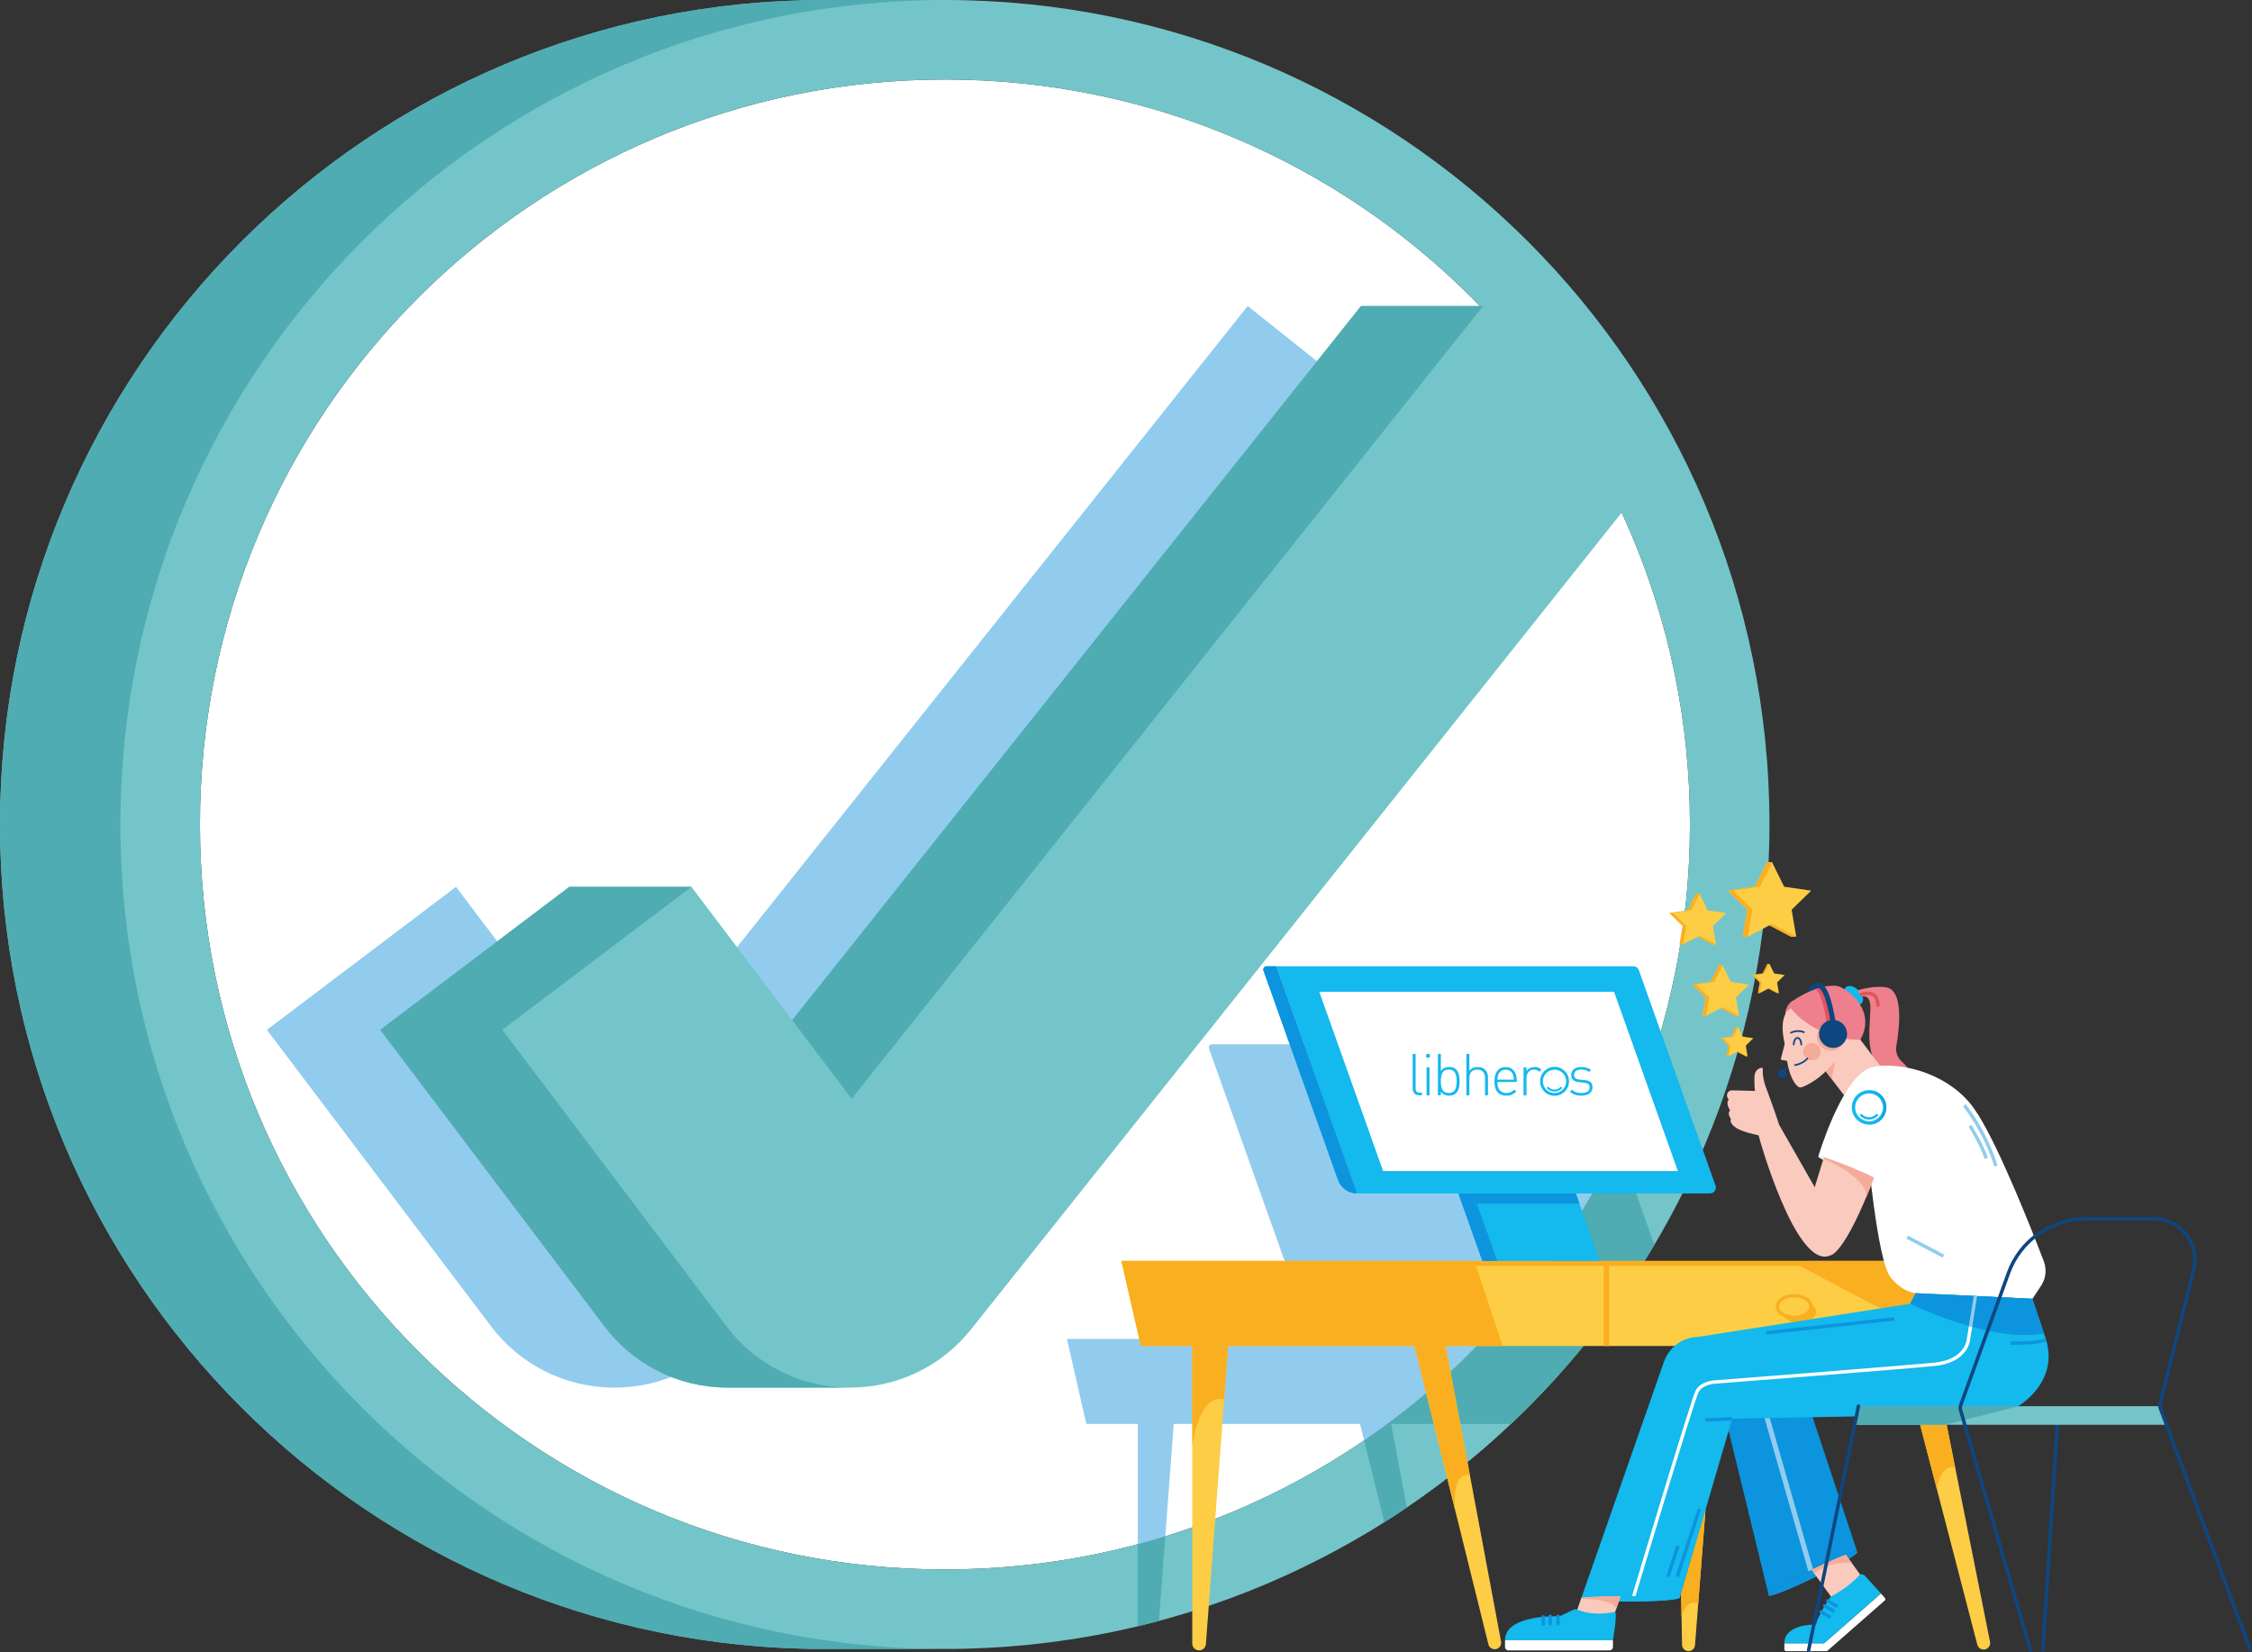 <?xml version="1.0" encoding="UTF-8"?>
<svg xmlns="http://www.w3.org/2000/svg" viewBox="0 0 1025.11 752.1">
  <rect x="0" y="0" width="1025.11" height="752.1" fill="#333333" stroke="none"/>
  <defs>
    <style>
      .cls-1 {
        fill: #fff;
      }

      .cls-2 {
        mix-blend-mode: multiply;
        opacity: .7;
      }

      .cls-3 {
        fill: #91ccee;
      }

      .cls-4 {
        fill: #74c5c9;
      }

      .cls-5 {
        fill: #e15360;
      }

      .cls-6 {
        isolation: isolate;
      }

      .cls-7 {
        fill: #f5ab98;
      }

      .cls-8 {
        fill: #0e4680;
      }

      .cls-9 {
        fill: #fccd45;
      }

      .cls-10 {
        fill: #62b6e7;
      }

      .cls-11 {
        fill: #0c94de;
      }

      .cls-12 {
        fill: #14b9ed;
      }

      .cls-13 {
        fill: #faaf20;
      }

      .cls-14 {
        fill: #4facb2;
      }

      .cls-15 {
        fill: #679fd5;
      }

      .cls-16 {
        fill: #ed808c;
      }

      .cls-17 {
        fill: #f9cabd;
      }
    </style>
  </defs>
  <g class="cls-6">
    <g id="Calque_1" data-name="Calque 1">
      <g>
        <path class="cls-1" d="M430.14,36.2h-.02c-187.28,.01-339.1,151.84-339.1,339.12s151.83,339.12,339.12,339.12,339.12-151.83,339.12-339.12S617.43,36.2,430.14,36.2Z"/>
        <path class="cls-3" d="M736.67,520.55l-15.45-43.4c-.38-1.07-1.39-1.78-2.52-1.78h-166.98c-1.01,0-1.72,1-1.38,1.95l33.92,95.29c1.31,3.69,4.8,6.15,8.71,6.15h46.08l10.95,30.75h-164.33l8.84,38.7h23.42v54.74c4.21-1.12,8.38-2.32,12.52-3.6l3.82-51.14h84.82l1.86,7.49c28.12-19.17,53.21-42.47,74.4-69.01l-1.77-4.98-1.05-2.96h8.97c13.58-18.09,25.4-37.58,35.19-58.22Z"/>
        <g>
          <path class="cls-4" d="M430.14,0h-54.82C168.04,0,0,168.04,0,375.32s168.04,375.32,375.32,375.32h54.82c207.28,0,375.32-168.04,375.32-375.32S637.42,0,430.14,0Zm0,714.44c-187.29,0-339.12-151.83-339.12-339.12S242.84,36.21,430.12,36.2h.02c187.29,0,339.12,151.83,339.12,339.12s-151.83,339.12-339.12,339.12Z"/>
          <path class="cls-14" d="M54.82,375.32C54.82,168.04,222.84,.01,430.11,0h-54.8C168.04,0,0,168.04,0,375.32s168.04,375.32,375.32,375.32h54.82c-207.28,0-375.32-168.04-375.32-375.32Z"/>
          <path class="cls-3" d="M279.77,631.67c-.31,0-.61,0-.92,0-21.95-.28-42.14-10.48-55.38-27.99l-101.98-134.88,86.08-65.09,72.94,96.46L567.95,139.31l84.41,67.24-317.45,398.53c-13.49,16.93-33.55,26.59-55.15,26.59Z"/>
          <path class="cls-4" d="M675.11,139.31h-55.58L360.6,464.38l-45.87-60.67h-55.58l-86.08,65.09,101.98,134.87c13.24,17.51,33.43,27.71,55.38,27.99,.31,0,.61,0,.92,0h55.58c21.6,0,41.66-9.66,55.15-26.59L759.53,206.55l-84.41-67.24Z"/>
          <g>
            <path class="cls-14" d="M386.01,631.66c-21.95-.28-42.14-10.48-55.38-27.99l-101.98-134.87,86.08-65.09h-55.58l-86.08,65.09,101.98,134.87c13.24,17.51,33.43,27.71,55.38,27.99,.31,0,.61,0,.92,0h55.58c-.3,0-.61,0-.92,0Z"/>
            <polygon class="cls-14" points="387.67 500.17 675.11 139.31 675.11 139.31 619.53 139.31 360.6 464.38 387.67 500.17"/>
          </g>
        </g>
        <g>
          <polygon class="cls-9" points="781.14 429.9 779.71 421.56 785.77 415.65 777.39 414.43 773.65 406.84 773.65 406.84 773.65 406.84 772.05 406.84 768.3 414.43 759.92 415.65 765.99 421.56 764.55 429.9 766.15 429.9 766.15 429.9 766.15 429.9 772.85 426.38 779.54 429.9 781.14 429.9 781.14 429.9 781.14 429.9 781.14 429.9 781.14 429.9"/>
          <polygon class="cls-13" points="773.65 425.96 772.85 426.38 779.54 429.9 781.14 429.9 773.65 425.96"/>
          <polygon class="cls-13" points="766.15 429.9 766.15 429.9 767.58 421.56 761.52 415.65 769.9 414.43 773.65 406.84 773.65 406.84 772.05 406.84 768.3 414.43 759.92 415.65 765.99 421.56 764.55 429.9 766.15 429.9"/>
          <polygon class="cls-9" points="817.65 426.4 815.55 414.13 824.46 405.44 812.14 403.65 806.63 392.48 806.63 392.48 806.63 392.48 804.28 392.48 798.77 403.65 786.45 405.44 795.36 414.13 793.26 426.4 795.61 426.4 795.61 426.4 795.61 426.4 805.45 421.22 815.3 426.4 817.65 426.4 817.65 426.4 817.65 426.4 817.65 426.4 817.65 426.4"/>
          <polygon class="cls-13" points="806.63 420.61 805.45 421.22 815.3 426.4 817.65 426.4 806.63 420.61"/>
          <polygon class="cls-13" points="795.61 426.4 795.61 426.4 797.71 414.13 788.8 405.44 801.12 403.65 806.63 392.48 806.63 392.48 804.28 392.48 798.77 403.65 786.45 405.44 795.36 414.13 793.26 426.4 795.61 426.4"/>
          <polygon class="cls-9" points="791.61 462.42 790.18 454.07 796.24 448.16 787.86 446.95 784.11 439.35 784.11 439.35 784.11 439.35 782.52 439.35 778.77 446.95 770.39 448.16 776.45 454.07 775.02 462.42 776.62 462.42 776.62 462.42 776.62 462.42 783.32 458.9 790.01 462.42 791.61 462.42 791.61 462.42 791.61 462.42 791.61 462.42 791.61 462.42"/>
          <polygon class="cls-13" points="784.11 458.48 783.32 458.9 790.01 462.42 791.61 462.42 784.11 458.48"/>
          <polygon class="cls-13" points="776.62 462.42 776.62 462.42 778.05 454.07 771.99 448.16 780.37 446.95 784.11 439.35 784.11 439.35 782.52 439.35 778.77 446.95 770.39 448.16 776.45 454.07 775.02 462.42 776.62 462.42"/>
          <polygon class="cls-9" points="795.48 480.78 794.66 475.99 798.14 472.6 793.33 471.91 791.18 467.55 791.18 467.55 791.18 467.55 790.27 467.55 788.12 471.91 783.32 472.6 786.79 475.99 785.97 480.78 786.89 480.78 786.89 480.78 786.89 480.78 790.73 478.76 794.56 480.78 795.48 480.78 795.48 480.78 795.48 480.78 795.48 480.78 795.48 480.78"/>
          <polygon class="cls-13" points="791.18 478.52 790.73 478.76 794.56 480.78 795.48 480.78 791.18 478.52"/>
          <polygon class="cls-13" points="786.89 480.78 786.89 480.78 787.71 475.99 784.23 472.6 789.03 471.91 791.18 467.55 791.18 467.55 790.27 467.55 788.12 471.91 783.32 472.6 786.79 475.99 785.97 480.78 786.89 480.78"/>
          <polygon class="cls-9" points="809.75 452.02 808.93 447.23 812.41 443.84 807.6 443.14 805.45 438.79 805.45 438.79 805.45 438.79 804.54 438.79 802.39 443.14 797.59 443.84 801.06 447.23 800.24 452.02 801.16 452.02 801.16 452.02 801.16 452.02 805 450 808.84 452.02 809.75 452.02 809.75 452.02 809.75 452.02 809.75 452.02 809.75 452.02"/>
          <polygon class="cls-13" points="805.45 449.76 805 450 808.84 452.02 809.75 452.02 805.45 449.76"/>
          <polygon class="cls-13" points="801.16 452.02 801.16 452.02 801.98 447.23 798.5 443.84 803.31 443.14 805.45 438.79 805.45 438.79 804.54 438.79 802.39 443.14 797.59 443.84 801.06 447.23 800.24 452.02 801.16 452.02"/>
        </g>
        <g>
          <path class="cls-14" d="M703.45,609.52l-8.12-22.82c-21.19,26.55-46.28,49.84-74.4,69.01l9.22,37.24s0,0,0,0c1.71-1.08,3.41-2.17,5.09-3.27,.03-.02,.05-.03,.08-.05,1.7-1.11,3.39-2.23,5.07-3.37,0,0,0,0,0,0l-7.13-38.03h54.52s0,0,0,0c3.18-3,6.3-6.05,9.37-9.16,.02-.02,.05-.05,.07-.08,3.05-3.09,6.05-6.24,9-9.43,.04-.04,.07-.08,.11-.12,2.94-3.19,5.82-6.44,8.65-9.73,.03-.04,.06-.07,.09-.11,2.84-3.31,5.62-6.67,8.35-10.08h-19.98Z"/>
          <path class="cls-14" d="M736.67,520.55c-9.79,20.64-21.61,40.13-35.19,58.22h44.11s0,0,0,0c1.28-1.98,2.54-3.97,3.78-5.97,.03-.05,.06-.09,.08-.14,1.23-1.99,2.45-3.99,3.64-6l-16.41-46.11Z"/>
          <path class="cls-14" d="M530.44,699.36c-4.14,1.28-8.31,2.48-12.52,3.6v37.35s0,0,0,0c1.6-.38,3.2-.78,4.79-1.18,.02,0,.04,0,.05-.01,1.59-.4,3.17-.81,4.75-1.24h.05s2.87-38.52,2.87-38.52Z"/>
        </g>
        <g>
          <circle class="cls-8" cx="811.3" cy="488.83" r="1.95"/>
          <path class="cls-8" d="M811.67,488.93l-.74-.2c.02-.08,.58-2.08,3.35-4.2l.46,.61c-2.54,1.94-3.07,3.77-3.07,3.79Z"/>
          <path class="cls-16" d="M840.22,458.97l1.96-1.97s9.67-9.28,9.21,2.75c-.46,12.04-3.08,26.08,11.45,29.06,9.86,2.02,6.12-2.56,2.71-5.71-1.89-1.75-2.78-4.33-2.34-6.86,1.41-8.14,3.41-25.39-4.56-26.76-10.47-1.81-25.46,6.32-25.46,6.32"/>
          <path class="cls-9" d="M864.85,491.26c-1.09-.4-2.65-1.65-4.75-3.84l1.1-1.06c2.38,2.48,3.59,3.25,4.17,3.47l-.52,1.43Z"/>
          <path class="cls-5" d="M854.83,458.41c-.42,0-.76-.34-.76-.76-.02-2.09-.58-3.5-1.67-4.19-2.15-1.37-5.8,.28-5.84,.3-.38,.18-.84,0-1.01-.37-.18-.38,0-.84,.37-1.01,.18-.08,4.43-2.01,7.29-.2,1.55,.98,2.36,2.82,2.38,5.47,0,.42-.33,.77-.76,.77h0Z"/>
          <path class="cls-12" d="M845.87,450.72c-1.98-1.88-4.48-2.46-5.66-1.28-1.21,1.21-.57,3.82,1.43,5.81,2,2,4.6,2.64,5.81,1.43,.69-.69,.78-1.82,.36-3.04-2.28-1.1-1.96-2.88-1.95-2.92Z"/>
          <path class="cls-16" d="M812.63,461.79c.12,3.23,9.14,10.26,9.14,10.26l22.72,8.73c.14-2.25,.84-4.75,2.35-7.49,7.42-13.43-5.81-22.12-7.27-23.03-1.72-.99-3.23-1.56-4.32-1.56-5.61,0-11.11,1.5-20.03,7.39-.22,.2-2.7,2.61-2.59,5.7Z"/>
          <path class="cls-9" d="M839.83,471.95c0-3.52-2.86-6.38-6.38-6.38s-6.38,2.86-6.38,6.38c0,.81,.16,1.58,.43,2.3l8.82,3.39c2.08-1.05,3.5-3.2,3.5-5.69Z"/>
          <path class="cls-5" d="M832.15,469.74l2.25-.3c-1.64-12.23-3.62-17.62-5.45-19.98-.79,.2-1.61,.44-2.45,.73,1.25,.89,3.65,4.62,5.65,19.56Z"/>
          <g>
            <polygon class="cls-9" points="671.13 574.02 510.46 574.02 519.3 612.72 683.97 612.72 882.15 612.72 882.15 574.02 671.13 574.02"/>
            <polygon class="cls-13" points="882.15 574.02 671.13 574.02 510.46 574.02 519.3 612.72 510.97 576.27 671.13 576.27 729.97 576.27 729.97 612.72 732.48 612.72 732.48 576.27 882.15 576.27 882.15 574.02"/>
            <path class="cls-13" d="M824.07,593.51c.16,.4,.26,.82,.26,1.26,0,2.73-3.42,4.94-7.64,4.94-1.91,0-3.66-.46-5-1.21,.86,2.12,3.83,3.68,7.38,3.68,4.22,0,7.64-2.21,7.64-4.94,0-1.49-1.03-2.83-2.64-3.73Z"/>
            <path class="cls-13" d="M816.69,600.47c-4.71,0-8.4-2.51-8.4-5.71s3.69-5.71,8.4-5.71,8.4,2.51,8.4,5.71-3.69,5.71-8.4,5.71Zm0-9.89c-3.73,0-6.88,1.91-6.88,4.18s3.15,4.18,6.88,4.18,6.88-1.91,6.88-4.18-3.15-4.18-6.88-4.18Z"/>
            <path class="cls-9" d="M542.72,612.72v135.46c0,1.72,1.39,3.11,3.11,3.11h0c1.63,0,2.98-1.25,3.1-2.88l10.13-135.69h-16.34Z"/>
            <path class="cls-9" d="M643.87,612.72l33.64,135.8c.38,1.55,1.92,2.51,3.48,2.19h0c1.58-.33,2.6-1.86,2.3-3.44l-25.22-134.54h-14.2Z"/>
            <path class="cls-12" d="M743.49,439.88h-162.53l36.8,103.39h160.63c1.85,0,3.14-1.83,2.52-3.57l-34.9-98.04c-.38-1.07-1.39-1.78-2.52-1.78Z"/>
            <path class="cls-12" d="M575.13,441.83l33.92,95.29c1.31,3.69,4.8,6.15,8.71,6.15h0l-36.8-103.39h-4.45c-1.01,0-1.72,1-1.38,1.95Z"/>
            <polygon class="cls-10" points="680.62 574.02 669.67 543.27 663.84 543.27 674.79 574.02 680.62 574.02"/>
            <polygon class="cls-12" points="717.3 543.27 669.67 543.27 663.84 543.27 674.79 574.02 680.62 574.02 728.25 574.02 717.3 543.27"/>
            <polygon class="cls-1" points="600.54 451.48 629.59 533.09 763.77 533.09 734.72 451.48 600.54 451.48"/>
            <polygon class="cls-13" points="683.97 612.72 519.3 612.72 510.46 574.02 671.13 574.02 683.97 612.72"/>
            <polygon class="cls-11" points="672.23 547.88 718.94 547.88 717.3 543.27 669.67 543.27 680.62 574.02 681.54 574.02 672.23 547.88"/>
            <path class="cls-13" d="M882.15,574.02h-58.87l-6.24,1.11,54.39,28.64s5.06-2.55,10.73-5.41v-24.34Z"/>
            <polygon class="cls-11" points="680.62 574.02 669.67 543.27 663.84 543.27 674.79 574.02 680.62 574.02"/>
            <path class="cls-9" d="M765.23,725.19c.18,9.43,.36,18.92,.44,23.55,.03,1.61,1.34,2.89,2.95,2.89s2.82-1.19,2.94-2.72l4.79-61.7-11.13,37.98Z"/>
            <path class="cls-9" d="M885.2,644.01l-12.29,.23,27.16,104.44c.42,1.62,2.09,2.57,3.69,2.11,1.49-.42,2.41-1.92,2.1-3.44l-20.66-103.34Z"/>
            <path class="cls-13" d="M885.2,644.01l-12.29,.23,8.72,33.53s1.19-10.96,8.34-9.91h0l-4.77-23.85Z"/>
            <path class="cls-13" d="M773.04,729.89l3.32-42.68-11.13,37.98c.07,3.7,.14,7.4,.21,10.82h0s1.79-8.23,7.6-6.12Z"/>
            <path class="cls-13" d="M658.07,612.72h-14.2l18.45,74.49h0c-1.35-18.43,6.76-15.76,6.76-15.76h0l-11.01-58.73Z"/>
            <path class="cls-13" d="M542.72,612.72v45.23c4.26-25.82,14.51-20.81,14.51-20.81l1.82-24.42h-16.34Z"/>
          </g>
          <path class="cls-17" d="M838.89,497.91l-7.82-10.25s-4.48,4.82-10.82,7.24c-.64,.25-1.37,.11-1.9-.34-1.32-1.13-3.59-4.07-4.86-11.39-.03-.17-.16-.3-.33-.33l-2.06-.32c-.3-.05-.5-.34-.42-.64l1.61-6.18c.09-.34,.09-.69,.01-1.03-.57-2.39-2.67-12.7,3.01-15.67,0,0,3.19,5.44,14.54,10.87,0,0,1.17-4,4.72-4s6.64,4.8,4.28,6.8c0,0,3.72,.72,7.99,.62l13.1,17.32-19.23,9.65-1.82-2.36Z"/>
          <path class="cls-7" d="M838.85,472.66c.68-.57,.89-1.38,.79-2.24-.46-1.88-1.76-3.43-3.47-4.24-.51-.2-1.05-.33-1.6-.33-3.54,0-4.72,4-4.72,4-.69-.33-1.35-.66-1.99-.99-.51,.91-.8,1.96-.8,3.08,0,3.52,2.86,6.38,6.38,6.38,3.23,0,5.89-2.4,6.31-5.52-.58-.09-.92-.15-.92-.15Z"/>
          <polygon class="cls-7" points="835.3 483.35 831.06 487.66 833.82 491.27 835.3 483.35"/>
          <path class="cls-8" d="M815.24,470.51c-.13,0-.26-.07-.33-.19-.11-.18-.04-.42,.14-.52,.12-.07,2.92-1.66,6.27-.27,.19,.08,.29,.3,.21,.5-.08,.19-.3,.29-.5,.21-2.99-1.23-5.57,.22-5.6,.23-.06,.04-.13,.05-.19,.05Z"/>
          <path class="cls-8" d="M833.46,473.81c-.19,0-.36-.15-.38-.34-.01-.13-.3-3.22,2.58-5.14,.18-.12,.41-.07,.53,.11,.12,.18,.07,.41-.11,.53-2.49,1.66-2.26,4.32-2.25,4.43,.02,.21-.13,.4-.34,.42-.01,0-.03,0-.04,0Z"/>
          <circle class="cls-7" cx="824.81" cy="478.77" r="3.96"/>
          <path class="cls-1" d="M930.33,574.14c-5.51-14.39-19.98-51.14-30.14-67.14l-.03,.02c-.42-.66-.84-1.3-1.26-1.92-10.29-15.15-30.97-21.61-44.7-19.58l4.16,18.75c-3.3-.65-5.75-.87-6.03-.17-.93,2.3-2.73,15.71-2.73,15.71,.4,2.46,4.85,54.45,11.08,61.77,3.1,3.78,7.19,6.9,12.31,7.14l52.17,2.52,3.93-5.92c2.2-3.31,2.66-7.47,1.24-11.18Z"/>
          <ellipse class="cls-1" cx="842.38" cy="532.52" rx="1.06" ry="15.91" transform="translate(28.93 1108.26) rotate(-67.59)"/>
          <path class="cls-8" d="M929.93,751.97s-.03,0-.05,0c-.44-.03-.77-.4-.74-.84l6.74-105.49c.03-.44,.4-.76,.84-.74,.44,.03,.77,.4,.74,.84l-6.74,105.49c-.03,.42-.38,.74-.79,.74Z"/>
          <path class="cls-12" d="M764.63,727.23c0,.99-10.04,1.79-22.43,1.79s-22.35-.65-22.35-1.64,9.97-1.93,22.35-1.93,22.43,.8,22.43,1.79Z"/>
          <path class="cls-12" d="M764.63,727.23c0,.99-10.04,1.79-22.43,1.79s-22.35-.65-22.35-1.64,9.97-1.93,22.35-1.93,22.43,.8,22.43,1.79Z"/>
          <path class="cls-17" d="M719.85,727.35l-2.03,5.8,15.69,5.51,4.24-12.08c-9.7,.08-17.12,.39-17.9,.78Z"/>
          <path class="cls-7" d="M719.85,727.35l-.15,.42c2.44,0,13.69,.23,16.09,4.37l1.95-5.56c-9.7,.08-17.12,.39-17.9,.78Z"/>
          <path class="cls-12" d="M717.82,732.61h-.68c-.48,0-.94,.12-1.36,.36l-5.03,2.43c-.48,.23-1.01,.35-1.54,.34-4.26-.06-24.13,.21-24.13,10.92h49.12s2.01-11.15,1.03-12.94c-10.73,2.38-17.38-1.08-17.42-1.1Z"/>
          <path class="cls-1" d="M685.09,746.66h49.12v3.08c0,.85-.69,1.55-1.55,1.55h-46.03c-.85,0-1.55-.69-1.55-1.55v-3.08h0Z"/>
          <ellipse class="cls-12" cx="825.26" cy="716.33" rx="22.43" ry="1.79" transform="translate(-230.85 435.59) rotate(-26.07)"/>
          <ellipse class="cls-11" cx="825.26" cy="716.33" rx="22.43" ry="1.79" transform="translate(-230.85 435.59) rotate(-26.07)"/>
          <path class="cls-11" d="M824.48,714.72c11.13-5.44,20.5-9.14,20.93-8.25l-26.9-81.24-38.28-1.1,24.89,102.05c-.43-.89,8.23-6.02,19.36-11.46Z"/>
          <path class="cls-3" d="M803.22,645.54l19.97,69.78c.08-.04,.16-.08,.24-.12,.62-.31,1.24-.61,1.86-.9l-19.69-68.81-2.37,.04Z"/>
          <path class="cls-17" d="M840.2,707.74c-3.83,1.44-9.41,3.9-15.54,6.89l11.51,15.89,13.47-9.75-9.44-13.04Z"/>
          <path class="cls-7" d="M842.85,711.4l-2.65-3.66c-3.83,1.44-9.41,3.9-15.54,6.89l1.23,1.69s6.14-5.8,16.97-4.92Z"/>
          <path class="cls-15" d="M719.87,727.31l-.02,.04h.09s-.06-.03-.08-.04Z"/>
          <path class="cls-12" d="M930.89,608.41l-5.77-17.17-49.5-2.39h0l-2.62-.13c-.32-.02-.63-.06-.94-.12l-2.59,4.89-96.84,15.14s-11.38-.24-15.5,12.11l-37.25,106.54v-.04c.66-.39,10.37-.75,22.33-.75s22.43,.33,22.43,.73l23.85-81.42,123.73-2.3s17.83-6.51,20.15-23.25c.01-.09,.02-.17,.03-.26,.03-.22,.04-.44,.07-.67,.47-5.67-1.57-10.94-1.57-10.94Z"/>
          <path class="cls-1" d="M898.45,589.95l-3.28,20.43c-.06,.35-1.53,8.56-14.4,9.88-13.51,1.39-99.06,8-99.89,8.06-.28,0-6.8,.24-9.08,4.81-2.11,4.22-27.46,88.61-28.55,92.26l-.27,1.19c.34,0,.67,0,1.01,0,.19,0,.37,0,.55,0l.18-.8c.26-.88,26.39-87.86,28.44-91.96,1.87-3.74,7.7-3.96,7.79-3.96,.86-.07,86.43-6.68,99.96-8.07,14.1-1.45,15.7-10.77,15.76-11.16l3.3-20.59-1.54-.07Z"/>
          <path class="cls-11" d="M930.41,606.99l-5.29-15.75-49.5-2.39-2.62-.13c-.32-.02-.63-.06-.94-.12l-2.59,4.89s36.97,18.16,60.95,13.49Z"/>
          <g>
            <polygon class="cls-1" points="856.2 725.36 853.85 722.69 853.81 722.72 856.2 725.36"/>
            <path class="cls-1" d="M856.2,725.37l-25.88,22.7h-18.07v2.76c0,.44,.36,.8,.8,.8h18.61l26.28-23.05c.33-.29,.37-.8,.07-1.13l-1.82-2.08Z"/>
          </g>
          <polygon class="cls-4" points="845.96 640.12 983.05 640.12 986.27 648.59 844.24 648.59 845.96 640.12"/>
          <polygon class="cls-14" points="918.89 640.12 845.96 640.12 844.24 648.59 885.26 648.59 918.89 640.12"/>
          <path class="cls-8" d="M924.26,751.97c-.34,0-.66-.22-.76-.57l-31.82-109.3c-.26-.88-.23-1.79,.08-2.66l21.75-60.21c5.44-15.07,19.87-25.19,35.89-25.19h30.94c6.04,0,11.65,2.72,15.38,7.48,3.73,4.75,5.05,10.84,3.62,16.71l-15.28,61.03c-.13,.53-.1,1.09,.09,1.6l40.91,109.78c.15,.41-.06,.87-.47,1.02-.41,.15-.87-.06-1.02-.47l-40.91-109.78c-.3-.82-.35-1.69-.14-2.54l15.27-61.03c1.31-5.39,.1-10.98-3.33-15.35-3.43-4.37-8.58-6.87-14.13-6.87h-30.94c-15.36,0-29.18,9.7-34.4,24.15l-21.75,60.21c-.2,.54-.21,1.12-.05,1.67l31.82,109.3c.12,.42-.12,.86-.54,.98-.07,.02-.15,.03-.22,.03Z"/>
          <rect class="cls-11" x="776.33" y="645.34" width="12.16" height="1.53" transform="translate(-30.02 38.17) rotate(-2.74)"/>
          <path class="cls-12" d="M848.8,717.19s-.93-.77-2.11-.48h0c-5.45,6.28-13.27,10.03-13.27,10.03-.97,1.4-5.84,8.59-6.68,12.4-.05,.22-.23,.38-.46,.38-2.29,0-14.04,.39-14.04,8.54h18.07l25.88-22.7-7.4-8.17Z"/>
          <path class="cls-11" d="M709.22,739.91c-.42,0-.76-.34-.76-.76v-3.4c0-.42,.34-.76,.76-.76s.76,.34,.76,.76v3.4c0,.42-.34,.76-.76,.76Z"/>
          <path class="cls-11" d="M705.66,739.91c-.42,0-.76-.34-.76-.76v-3.4c0-.42,.34-.76,.76-.76s.76,.34,.76,.76v3.4c0,.42-.34,.76-.76,.76Z"/>
          <path class="cls-11" d="M702.51,740.18c-.42,0-.76-.34-.76-.76v-3.4c0-.42,.34-.76,.76-.76s.76,.34,.76,.76v3.4c0,.42-.34,.76-.76,.76Z"/>
          <path class="cls-11" d="M835.86,731.77c-.13,0-.27-.03-.39-.11l-3.79-2.24c-.36-.21-.48-.68-.27-1.05,.21-.36,.68-.48,1.05-.27l3.79,2.24c.36,.21,.48,.68,.27,1.05-.14,.24-.4,.37-.66,.37Z"/>
          <path class="cls-11" d="M834.42,734.03c-.13,0-.27-.03-.39-.11l-3.79-2.24c-.36-.21-.48-.68-.27-1.05,.21-.36,.68-.48,1.05-.27l3.79,2.24c.36,.21,.48,.68,.27,1.05-.14,.24-.4,.37-.66,.37Z"/>
          <path class="cls-11" d="M832.8,736.78c-.13,0-.27-.03-.39-.11l-3.79-2.24c-.36-.21-.48-.68-.27-1.05,.22-.36,.68-.48,1.05-.27l3.79,2.24c.36,.21,.48,.68,.27,1.05-.14,.24-.4,.37-.66,.37Z"/>
          <rect class="cls-11" x="803.81" y="602.82" width="58.58" height="1.53" transform="translate(-60.02 92.99) rotate(-6.17)"/>
          <rect class="cls-11" x="752.41" y="701.58" width="32.36" height="1.53" transform="translate(-138.72 1213.04) rotate(-71.8)"/>
          <rect class="cls-11" x="754.28" y="710" width="14.64" height="1.53" transform="translate(-151.52 1212.18) rotate(-71.8)"/>
          <path class="cls-3" d="M907.82,531.02c-4.93-15.97-14.17-27.3-14.26-27.41l1.18-.97c.09,.11,9.53,11.66,14.54,27.93l-1.46,.45Z"/>
          <path class="cls-3" d="M903.39,527.55c-1.94-6.16-7.24-14.58-7.29-14.66l1.29-.82c.22,.35,5.46,8.66,7.46,15.02l-1.46,.46Z"/>
          <rect class="cls-3" x="875.62" y="558.17" width="1.53" height="18.61" transform="translate(-33.24 1079.97) rotate(-62.32)"/>
          <path class="cls-11" d="M917.2,612.18c-.98,0-1.68-.01-1.96-.02l.03-1.53c5.07,.09,13.74-.2,15.43-1.42l.89,1.24c-2.13,1.54-10.45,1.72-14.39,1.72Z"/>
          <path class="cls-8" d="M823.27,752.1c-.05,0-.11,0-.16-.02-.43-.09-.71-.51-.62-.93l22.69-111.19c.09-.43,.51-.71,.93-.62,.43,.09,.71,.51,.62,.93l-22.69,111.19c-.08,.38-.41,.63-.78,.63Z"/>
          <circle class="cls-8" cx="834.4" cy="470.65" r="6.38"/>
          <path class="cls-8" d="M827.95,447.42c-2.81-.39-4.8,3.11-5.45,4.44,1.38-.67,2.68-1.21,3.91-1.64,.42-.37,.84-.6,1.23-.55,.84,.12,3.73,1.82,6.1,18.71,.09,.62,.66,1.05,1.27,.96h0c.62-.08,1.06-.66,.97-1.28-2.5-17.83-5.77-20.33-8.04-20.64Z"/>
          <path class="cls-11" d="M575.13,441.83l33.92,95.29c1.31,3.69,4.8,6.15,8.71,6.15h0l-36.8-103.39h-4.45c-1.01,0-1.72,1-1.38,1.95Z"/>
          <g>
            <path class="cls-12" d="M644.83,496.91c-.29-.33-.44-.88-.44-1.64v-15.48h-1.35v15.51c0,1.04,.26,1.85,.77,2.43,.51,.58,1.28,.87,2.3,.87h1.16v-1.19h-.93c-.72,0-1.23-.17-1.52-.5"/>
            <rect class="cls-12" x="649.23" y="479.79" width="1.66" height="1.66"/>
            <rect class="cls-12" x="649.38" y="485.87" width="1.35" height="12.74"/>
            <path class="cls-12" d="M659.66,485.71c-.71-.01-1.42,.11-2.09,.38-.6,.26-1.16,.73-1.69,1.41v-7.72h-1.35v18.81h1.35v-1.64c.53,.69,1.09,1.16,1.69,1.41,.66,.27,1.37,.4,2.09,.39,1.34,0,2.38-.37,3.12-1.11,1.09-1.09,1.64-2.9,1.64-5.42s-.55-4.33-1.64-5.42c-.74-.74-1.78-1.11-3.12-1.11m3.41,6.53c0,.66-.04,1.33-.14,1.98-.09,.57-.26,1.13-.49,1.66-.22,.53-.61,.98-1.1,1.26-.5,.29-1.12,.44-1.86,.44s-1.36-.15-1.87-.44c-.5-.29-.89-.73-1.11-1.26-.23-.53-.4-1.09-.49-1.66-.1-.66-.14-1.32-.14-1.98,0-.66,.04-1.33,.14-1.98,.09-.57,.26-1.13,.49-1.66,.22-.53,.61-.97,1.11-1.26,.5-.29,1.12-.44,1.86-.44s1.36,.14,1.86,.43c.5,.29,.89,.73,1.11,1.26,.23,.53,.4,1.09,.49,1.67,.09,.66,.14,1.32,.14,1.98"/>
            <path class="cls-12" d="M672.61,485.71c-1.55,0-2.8,.55-3.75,1.66v-7.58h-1.35v18.81h1.35v-7.9c0-1.21,.31-2.15,.94-2.81,.62-.66,1.51-.99,2.66-.99s2.02,.33,2.62,.98c.6,.65,.9,1.59,.9,2.83v7.9h1.35v-8.13c0-1.48-.42-2.64-1.25-3.49-.84-.85-1.99-1.27-3.45-1.27"/>
            <path class="cls-12" d="M685.35,485.71c-1.6,0-2.85,.57-3.75,1.72-.9,1.15-1.35,2.75-1.35,4.81,0,2.13,.46,3.75,1.39,4.86,.93,1.11,2.27,1.67,4.03,1.67,1,0,1.85-.15,2.54-.46,.77-.37,1.47-.87,2.06-1.49l-1-.79c-.46,.48-1.01,.88-1.62,1.17-.6,.25-1.25,.37-1.9,.36-1.36,0-2.39-.43-3.09-1.28-.7-.85-1.06-2.1-1.06-3.73h8.85v-.61c0-1.95-.45-3.48-1.35-4.57-.9-1.09-2.15-1.64-3.75-1.64m-3.75,5.74c.03-.82,.18-1.63,.45-2.4,.26-.65,.72-1.19,1.31-1.57,1.22-.76,2.77-.76,3.99,0,.59,.38,1.04,.93,1.31,1.57,.23,.51,.38,1.31,.45,2.4h-7.5Z"/>
            <path class="cls-12" d="M698.59,485.71c-.75,0-1.49,.16-2.17,.49-.64,.3-1.18,.77-1.56,1.36v-1.69h-1.35v12.74h1.35v-7.85c0-1.08,.3-1.99,.91-2.74,.61-.75,1.44-1.12,2.5-1.12,.44-.01,.89,.06,1.3,.21,.41,.19,.79,.46,1.1,.79l.98-.98c-.81-.81-1.84-1.22-3.06-1.22"/>
            <path class="cls-12" d="M723.94,492.55c-.64-.48-1.56-.78-2.76-.9l-2.06-.18c-.9-.09-1.56-.3-1.97-.63-.41-.33-.62-.84-.62-1.51,0-.79,.28-1.4,.83-1.82,.55-.42,1.36-.63,2.42-.63,1.39,0,2.58,.36,3.57,1.08l.9-.9c-1.22-.9-2.7-1.35-4.47-1.35-1.39,0-2.5,.33-3.33,.98-.83,.65-1.24,1.53-1.24,2.64,0,2.01,1.28,3.12,3.83,3.33l2.12,.19c.85,.09,1.46,.3,1.85,.63,.39,.33,.58,.83,.58,1.51,0,1.73-1.28,2.59-3.83,2.59-1.8,0-3.19-.52-4.18-1.56l-.93,.92c1.27,1.22,2.98,1.82,5.15,1.82,1.57,0,2.81-.34,3.73-1.02,.91-.68,1.37-1.6,1.37-2.76,0-1.15-.32-1.96-.96-2.43"/>
            <path class="cls-12" d="M707.63,485.65c-3.64,0-6.59,2.95-6.59,6.59,0,3.64,2.95,6.59,6.59,6.59,3.64,0,6.59-2.95,6.59-6.59h0c0-3.64-2.95-6.59-6.59-6.59m0,11.91c-2.94,0-5.32-2.38-5.32-5.31,0-2.94,2.38-5.32,5.31-5.32,2.94,0,5.32,2.38,5.32,5.31h0c0,2.94-2.38,5.31-5.32,5.32"/>
            <path class="cls-12" d="M710.97,494.92h0c-.17-.21-.49-.23-.68-.03-.68,.69-1.62,1.12-2.67,1.12-1.05,0-1.99-.43-2.67-1.12-.19-.19-.51-.18-.68,.03h0c-.14,.17-.14,.43,.02,.59,.85,.86,2.02,1.4,3.33,1.4,1.3,0,2.48-.53,3.33-1.4,.16-.16,.16-.42,.02-.59Z"/>
          </g>
          <path class="cls-3" d="M896.26,603.61c.49,.14,.99,.28,1.48,.41l2.24-14-1.54-.07-2.19,13.66Z"/>
          <path class="cls-8" d="M817.08,485.22c-.19,0-.35-.14-.38-.33-.03-.21,.12-.4,.33-.43,.03,0,3.34-.45,5.44-2.91,.14-.16,.38-.18,.54-.04,.16,.14,.18,.38,.04,.54-2.31,2.69-5.78,3.15-5.93,3.17-.02,0-.03,0-.05,0Z"/>
          <path class="cls-8" d="M819.92,475.9c-.21,0-.38-.17-.38-.38,0-1.57-.7-2.66-1.33-2.66s-1.33,1.09-1.33,2.66c0,.21-.17,.38-.38,.38s-.38-.17-.38-.38c0-1.92,.92-3.43,2.1-3.43s2.1,1.51,2.1,3.43c0,.21-.17,.38-.38,.38Z"/>
          <path class="cls-1" d="M855.05,485.31h0c-1.86,.17-3.56,.6-5.03,1.35-12.47,6.38-22.34,39.79-22.34,39.79h0c.09-.22,1.3,.04,3.24,.65h0s.06,.02,.09,.03c.29,.09,.6,.19,.93,.3,.05,.02,.09,.03,.14,.05,.77,.26,1.63,.56,2.55,.89,.02,0,.04,.02,.06,.02,.42,.15,.85,.31,1.3,.48,.12,.05,.25,.09,.38,.14,.35,.13,.71,.27,1.08,.41,.16,.06,.32,.12,.49,.19,.35,.13,.7,.27,1.06,.41,.17,.07,.35,.14,.52,.2,.38,.15,.77,.31,1.16,.46,.15,.06,.3,.12,.45,.18,.55,.22,1.1,.45,1.67,.68,8.12,3.35,14.53,6.5,14.31,7.05,0,0,10.52-20.31,13.9-38.32,3.38-18.01-15.94-14.96-15.94-14.96Z"/>
          <path class="cls-17" d="M842.79,531.54c-5.2-2.15-9.83-3.84-12.56-4.65l-6.66,21.55,9.5,23.07s6.31,.32,19.98-35.4c-2.59-1.27-6.2-2.9-10.26-4.57Z"/>
          <path class="cls-17" d="M800.52,516.83c0,.55,17.03,61.45,32.55,54.69v-20.54l-5.4-7.71-17.85-31.31-9.3,4.87Z"/>
          <path class="cls-17" d="M805.93,500.65c-.23-.63-1.1-3.14-1.36-3.76-.94-2.29-2.39-6.23-2.15-10.31,.02-.32-.25-.57-.57-.52-1.07,.18-3.15,.95-3.23,4.22-.12,4.41,.27,6.33,.27,6.33l-10.33-.27c-.65-.02-1.24,.21-1.7,.59-1.76,1.68,.09,3.68,.09,3.68-1.66,1.49,.6,4.9,.6,4.9-.48,.4-.62,.92-.6,1.46l.06,.43c.21,1.04,.9,2.01,.9,2.01-.95,2.44,3.25,4.59,4.07,4.91,2.64,1.18,4.9,1.66,8.55,2.51h9.22l.08-4.87s-1.79-5.62-3.89-11.31Z"/>
          <path class="cls-7" d="M842.79,531.54c-5.2-2.15-9.83-3.84-12.56-4.65l-.2,.66h0s19.78,7.92,19.57,17.22c1.09-2.62,2.25-5.49,3.46-8.66-2.59-1.27-6.2-2.9-10.26-4.57Z"/>
          <g>
            <path class="cls-12" d="M850.8,496.25c-4.34,0-7.85,3.51-7.86,7.85,0,4.34,3.51,7.85,7.85,7.86,4.34,0,7.85-3.51,7.86-7.85h0c0-4.34-3.52-7.85-7.85-7.86m0,14.19c-3.5,0-6.33-2.83-6.34-6.33,0-3.5,2.83-6.33,6.33-6.33,3.5,0,6.33,2.83,6.33,6.33h0c0,3.5-2.84,6.33-6.33,6.34"/>
            <path class="cls-12" d="M854.78,507.29h0c-.2-.25-.58-.27-.81-.04-.81,.82-1.93,1.33-3.18,1.33-1.25,0-2.37-.51-3.18-1.33-.23-.23-.6-.21-.81,.04h0c-.17,.21-.16,.51,.02,.7,1.01,1.03,2.41,1.66,3.96,1.67,1.55,0,2.96-.64,3.97-1.66,.19-.19,.19-.49,.02-.7Z"/>
            <g class="cls-2">
              <path class="cls-11" d="M850.8,496.25c-.15,0-.3,.01-.45,.02,4.12,.24,7.4,3.64,7.4,7.83h0c0,4.18-3.28,7.59-7.4,7.83,.15,0,.3,.02,.46,.02,4.34,0,7.85-3.52,7.85-7.85h0c0-4.34-3.52-7.85-7.85-7.85Z"/>
            </g>
          </g>
        </g>
      </g>
    </g>
  </g>
</svg>
